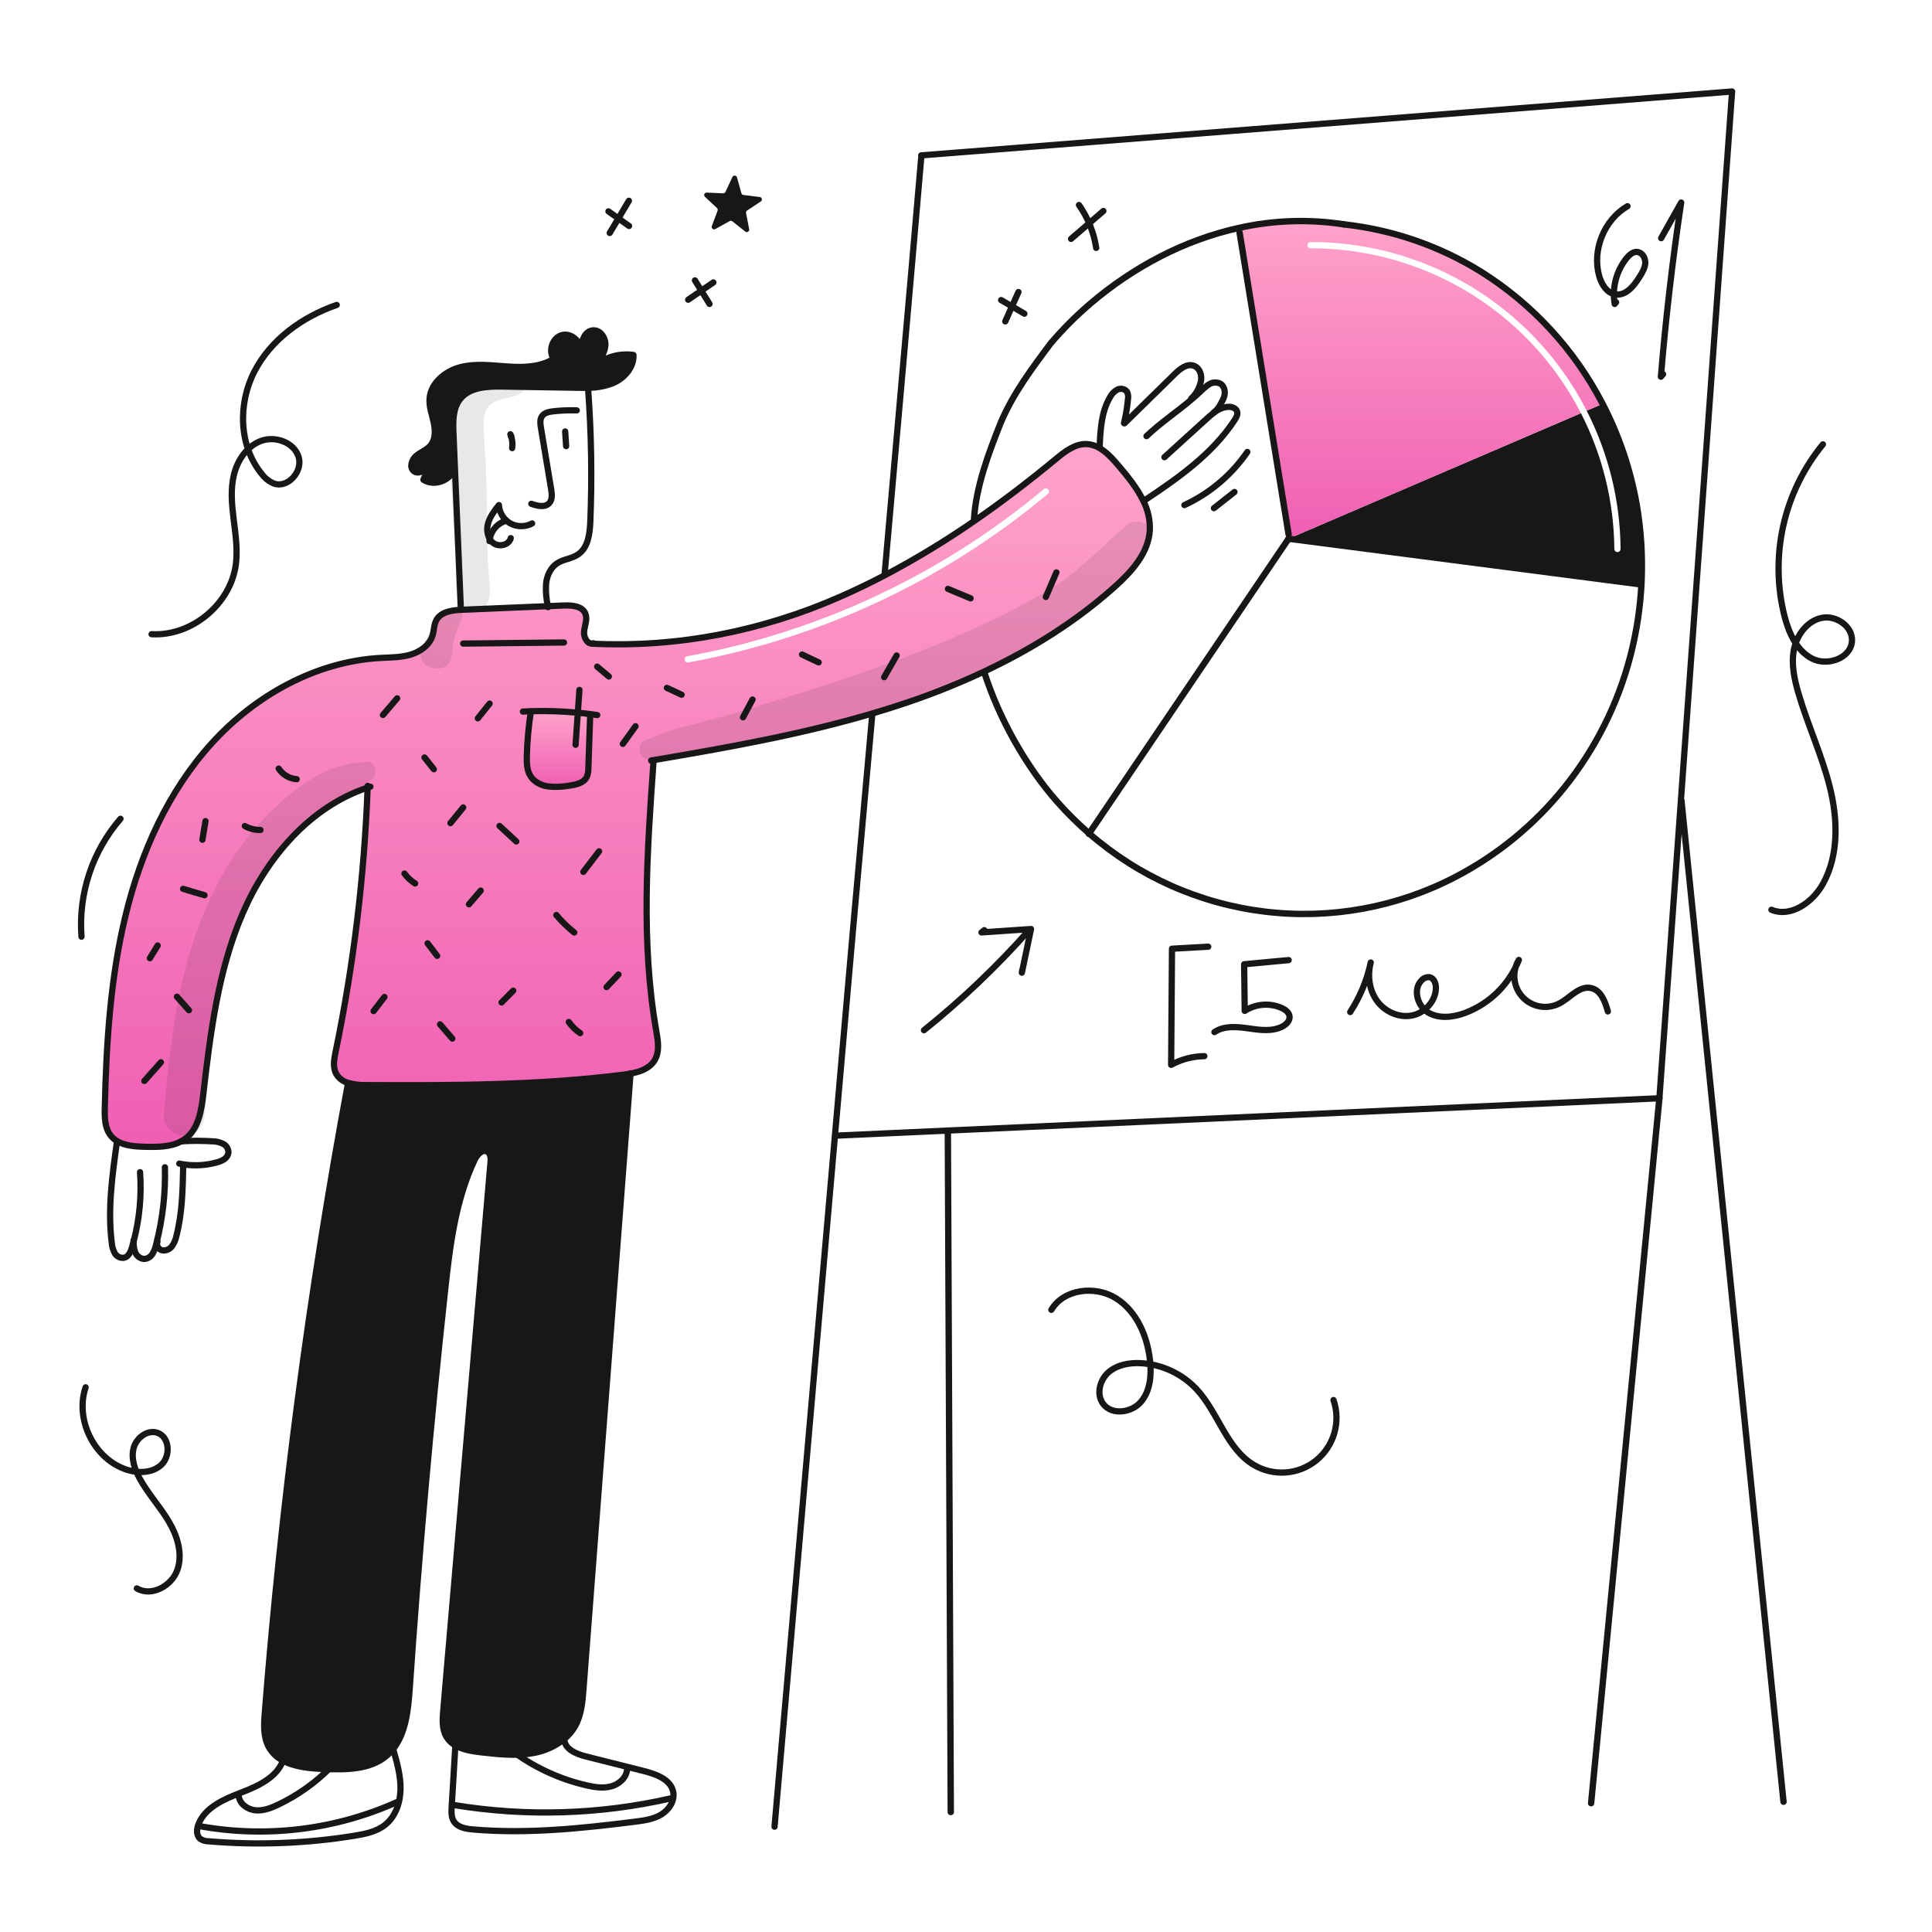 <svg xmlns="http://www.w3.org/2000/svg" width="960" height="960" viewBox="0 0 960 960" fill="none"><g clip-path="url(#clip0_46_119)"><g clip-path="url(#clip1_46_119)"><path fill-rule="evenodd" clip-rule="evenodd" d="M287.116 354.144C289.194 354.33 291.261 354.568 293.329 354.837L293.247 355.492C292.943 364.197 292.647 372.902 292.358 381.607C292.414 383.158 292.132 384.704 291.531 386.135C289.981 389.143 286.114 389.939 282.754 390.394C279.337 391.012 275.85 391.147 272.395 390.794C268.959 390.277 265.551 388.649 263.659 385.728C261.767 382.807 261.694 379.091 261.777 375.607C261.972 368.217 262.645 360.848 263.793 353.545V353.4C271.575 353.152 279.365 353.4 287.116 354.144ZM324.728 378.388L324.614 377.726C361.087 371.523 397.634 365.093 433.085 354.632C437.124 353.447 441.149 352.203 445.16 350.9C460.102 346.093 474.728 340.353 488.951 333.712C512.429 322.681 534.533 308.9 553.845 291.635C562.271 284.099 570.614 274.898 571.327 263.608C571.549 258.508 570.441 253.438 568.112 248.896C565.031 242.466 560.193 236.532 555.52 231.073C552.805 227.899 549.761 224.56 546.205 222.544C544.326 221.427 542.205 220.778 540.023 220.652C534.146 220.394 529.074 224.415 524.546 228.158C511.615 238.848 498.268 249.094 484.446 258.636C470.086 268.594 455.137 277.674 439.681 285.826C432.448 289.627 425.083 293.177 417.588 296.475C378.747 313.575 336.783 321.897 294.406 319.85V319.736C291.77 320.157 289.899 316.479 290.24 313.657C290.343 312.785 290.538 311.903 290.733 311.022C291.204 308.893 291.674 306.77 290.84 304.818C289.237 301.107 284.223 300.704 280.181 300.869C278.857 300.926 277.534 300.98 276.211 301.034C274.888 301.089 273.564 301.143 272.241 301.2C258.032 301.793 243.82 302.389 229.605 302.989L229.016 303.02C224.354 303.247 219.06 304.064 216.848 308.106C216.076 309.519 215.823 311.114 215.569 312.712C215.409 313.724 215.249 314.737 214.956 315.706C213.498 320.544 208.867 323.842 204.028 325.279C200.104 326.444 195.984 326.617 191.876 326.79C190.918 326.83 189.96 326.87 189.006 326.923C156.926 328.711 126.759 345.563 105.172 369.362C83.585 393.161 70.052 423.442 62.443 454.654C54.834 485.866 52.829 518.174 52.074 550.295C51.95 555.141 52 560.426 55 564.241C55.902 565.374 57.006 566.331 58.256 567.063C62.205 569.399 67.478 569.73 72.244 569.844C78.313 569.979 84.867 569.968 90.078 567.115C90.88 566.695 91.642 566.2 92.352 565.637C98.689 560.674 100.075 551.802 101.005 543.802C104.562 513.241 108.356 482.196 120.545 453.941C132.537 426.13 154 400.905 182.668 391.352C181.032 435.477 175.714 479.389 166.768 522.629C166.013 526.298 165.268 530.321 167.068 533.598C168.363 535.807 170.477 537.415 172.951 538.075C175.908 538.894 178.971 539.266 182.038 539.181C224.611 539.378 267.319 539.368 309.562 534.033C310.792 533.878 312.053 533.702 313.304 533.464C318.143 532.564 322.898 530.854 325.328 526.754C327.851 522.505 326.951 517.14 326.093 512.26C318.38 468.188 321.544 423.019 324.728 378.388ZM520.715 245.38C521.372 244.83 521.459 243.852 520.909 243.195C520.36 242.538 519.382 242.451 518.725 243C467.819 285.581 406.733 314.222 341.442 326.12C340.599 326.274 340.04 327.081 340.194 327.924C340.347 328.767 341.155 329.325 341.998 329.172C407.817 317.177 469.397 288.305 520.715 245.38Z" fill="url(#paint0_linear_46_119)"></path><path fill-rule="evenodd" clip-rule="evenodd" d="M785.558 205.309L641.086 267.333L640.286 267.674L814.695 290.294L815.615 290.346C816.316 277.164 815.536 263.944 813.289 250.936C810.231 233.381 804.495 216.401 796.282 200.588L794.99 201.26L788.415 204.083C799.189 225.163 805.055 248.646 805.262 272.76C805.27 273.616 804.581 274.316 803.725 274.324C802.868 274.331 802.168 273.643 802.161 272.786C801.956 249.089 796.175 226.012 785.558 205.309Z" fill="#171717"></path><path fill-rule="evenodd" clip-rule="evenodd" d="M794.991 201.26L796.283 200.588V200.587C782.398 173.795 761.612 151.196 736.072 135.124C715.365 122.238 692.03 114.161 667.787 111.49C650.382 108.791 632.623 109.402 615.444 113.29L615.961 115.637L640.283 265.482L641.083 267.333L785.558 205.31C778.351 191.256 768.916 178.297 757.484 166.98C729.21 138.99 691.016 123.316 651.231 123.375C650.374 123.376 649.679 122.683 649.678 121.826C649.676 120.97 650.37 120.274 651.226 120.273C691.83 120.212 730.81 136.209 759.666 164.775C771.385 176.376 781.048 189.668 788.415 204.083L794.991 201.26Z" fill="url(#paint1_linear_46_119)"></path><path d="M314.761 176.386C315.071 182.586 310.15 188.079 304.412 190.457C300.518 191.933 296.388 192.687 292.223 192.68C290.166 192.732 288.108 192.701 286.072 192.67C273.966 192.463 261.863 192.263 249.763 192.07C242.113 191.946 233.304 192.339 228.59 198.37C224.982 202.97 225.065 209.37 225.313 215.211C225.561 221.052 225.799 226.893 226.047 232.735L225.768 232.745C223.99 238.845 215.668 241.884 210.374 238.369C211.616 235.547 212.849 232.732 214.074 229.923C212.13 232.923 208.347 236.291 205.565 234.038C203.311 232.218 204.542 228.414 206.744 226.538C208.946 224.662 211.882 223.685 213.784 221.503C216.431 218.474 216.369 213.935 215.521 210.003C214.673 206.071 213.174 202.177 213.443 198.166C213.96 190.319 221.259 184.344 228.878 182.41C236.497 180.476 244.499 181.61 252.346 182.131C260.193 182.652 268.546 182.441 275.204 178.264C272.154 174.315 274.615 167.522 279.494 166.437C283.753 165.496 288.178 169.28 288.494 173.498C288.432 174.129 288.38 174.739 288.36 175.338C288.492 174.734 288.537 174.115 288.494 173.498C288.97 169.104 290.675 164.307 294.842 164.142C298.419 163.987 301.014 167.988 300.787 171.555C300.56 175.122 298.378 178.223 296.287 181.118C301.581 177.168 308.22 175.467 314.761 176.386Z" fill="#171717"></path><path d="M140.6 874.849C137.634 873.331 135.181 870.972 133.549 868.067C130.749 862.967 131.119 856.798 131.585 850.998C139.871 746.214 153.65 641.937 172.866 538.598L172.949 538.071C175.906 538.89 178.969 539.262 182.036 539.177C224.61 539.377 267.318 539.363 309.56 534.029C310.79 533.874 312.052 533.698 313.302 533.46C305.508 635.431 297.713 737.396 289.917 839.357C289.441 845.622 288.894 852.094 285.854 857.584C284.425 860.12 282.535 862.367 280.282 864.211C275.835 867.771 270.556 870.142 264.94 871.1C256.504 872.661 247.83 871.71 239.301 870.748C234.949 870.262 230.172 869.518 226.461 867.409C224.56 866.383 222.966 864.87 221.84 863.026C219.566 859.19 219.876 854.404 220.258 849.958C228.086 759.205 235.913 668.446 243.737 577.682C243.913 575.697 243.861 573.247 242.124 572.254C239.663 570.848 237.048 573.805 235.838 576.369C226.238 596.725 223.515 619.542 221.085 641.915C213.931 707.564 208.094 773.337 203.572 839.234C202.848 849.758 201.628 861.369 195.188 869.288C194.174 870.538 193.035 871.681 191.788 872.7C183.538 879.43 171.856 879.389 161.207 879.006C154.268 878.767 146.483 878.033 140.6 874.849Z" fill="#171717"></path><path d="M287.116 354.144C289.194 354.33 291.262 354.568 293.329 354.837L293.246 355.488C292.946 364.193 292.65 372.898 292.357 381.603C292.413 383.154 292.131 384.7 291.53 386.131C289.979 389.139 286.113 389.936 282.753 390.39C279.336 391.008 275.849 391.143 272.394 390.79C268.962 390.273 265.54 388.64 263.658 385.724C261.776 382.808 261.694 379.087 261.776 375.603C261.971 368.213 262.645 360.844 263.792 353.541V353.4C271.575 353.152 279.365 353.401 287.116 354.144V354.144Z" fill="url(#paint2_linear_46_119)"></path><path d="M264.01 250.336C266.998 251.422 270.823 252.321 272.953 249.964C274.553 248.175 274.253 245.436 273.863 243.064C272.168 232.901 270.476 222.738 268.787 212.576C268.467 210.612 268.177 208.42 269.314 206.786C270.514 205.07 272.808 204.615 274.886 204.377C278.767 203.934 282.675 203.775 286.579 203.901" stroke="#171717" stroke-width="3.102" stroke-linecap="round" stroke-linejoin="round"></path><path d="M253.971 216.778C253.864 216.441 253.74 216.11 253.599 215.786L253.971 216.778Z" stroke="#171717" stroke-width="3.102" stroke-linecap="round" stroke-linejoin="round"></path><path d="M253.971 216.778C253.981 216.799 253.981 216.809 253.992 216.83" stroke="#171717" stroke-width="3.102" stroke-linecap="round" stroke-linejoin="round"></path><path d="M254.478 222.671C254.773 220.713 254.607 218.713 253.992 216.83" stroke="#171717" stroke-width="3.102" stroke-linecap="round" stroke-linejoin="round"></path><path d="M281.306 221.689C281.151 219.259 280.986 216.83 280.83 214.389" stroke="#171717" stroke-width="3.102" stroke-linecap="round" stroke-linejoin="round"></path><path d="M264.4 260.086C262.744 260.981 260.892 261.45 259.01 261.452C257.128 261.454 255.275 260.988 253.617 260.096C252.895 259.693 252.221 259.208 251.611 258.649C249.421 256.665 248.09 253.906 247.9 250.957C245.708 253.769 243.454 256.674 242.514 260.117C241.766 262.709 242.071 265.492 243.362 267.86C243.811 268.629 244.409 269.3 245.12 269.835C247.963 271.985 252.988 270.848 253.794 267.385" stroke="#171717" stroke-width="3.102" stroke-linecap="round" stroke-linejoin="round"></path><path d="M243.25 268.884C243.271 268.543 243.312 268.191 243.364 267.86C243.727 265.713 244.69 263.714 246.143 262.092C247.596 260.471 249.479 259.295 251.573 258.7" stroke="#171717" stroke-width="3.102" stroke-linecap="round" stroke-linejoin="round"></path><path d="M272.322 301.687C272.291 301.522 272.26 301.367 272.239 301.201C271.395 297.518 271.092 293.733 271.339 289.963C271.773 286.055 273.531 282.095 276.808 279.924C279.972 277.836 284.097 277.639 287.229 275.509C292.264 272.097 293.081 265.14 293.329 259.071C294.209 237.201 293.846 215.299 292.243 193.471" stroke="#171717" stroke-width="3.102" stroke-linecap="round" stroke-linejoin="round"></path><path d="M288.5 173.5C288.18 169.282 283.755 165.5 279.5 166.439C274.62 167.525 272.16 174.317 275.21 178.266C268.552 182.443 260.199 182.66 252.352 182.133C244.505 181.606 236.503 180.489 228.884 182.412C221.265 184.335 213.966 190.321 213.449 198.168C213.18 202.179 214.679 206.068 215.527 210.005C216.375 213.942 216.437 218.472 213.79 221.505C211.89 223.686 208.962 224.658 206.75 226.54C204.538 228.422 203.318 232.216 205.571 234.04C208.352 236.294 212.136 232.923 214.08 229.925C212.85 232.737 211.617 235.552 210.38 238.371C215.673 241.886 223.996 238.847 225.774 232.747" stroke="#171717" stroke-width="3.102" stroke-linecap="round" stroke-linejoin="round"></path><path d="M288.5 173.5C288.438 174.131 288.386 174.741 288.366 175.34C288.498 174.736 288.543 174.117 288.5 173.5Z" stroke="#171717" stroke-width="3.102" stroke-linecap="round" stroke-linejoin="round"></path><path d="M228.963 301.946C227.991 278.871 227.019 255.799 226.048 232.73C225.8 226.889 225.555 221.048 225.314 215.206C225.066 209.364 224.983 202.965 228.591 198.365C233.305 192.338 242.114 191.945 249.764 192.065C261.87 192.261 273.973 192.461 286.073 192.665C288.11 192.696 290.167 192.727 292.224 192.675C296.389 192.682 300.519 191.928 304.413 190.452C310.151 188.074 315.072 182.584 314.762 176.381C308.224 175.468 301.59 177.171 296.3 181.12C298.388 178.22 300.559 175.12 300.8 171.557C301.041 167.994 298.433 163.989 294.855 164.144C290.689 164.309 288.983 169.106 288.507 173.5" stroke="#171717" stroke-width="3.102" stroke-linecap="round" stroke-linejoin="round"></path><path d="M184.042 390.908C183.587 391.053 183.122 391.197 182.667 391.353C153.999 400.906 132.536 426.131 120.544 453.942C108.355 482.2 104.561 513.243 101 543.8C100.07 551.8 98.684 560.672 92.347 565.635C91.637 566.198 90.876 566.693 90.073 567.113C84.862 569.966 78.308 569.977 72.239 569.842C67.473 569.728 62.2 569.397 58.251 567.061C57.003 566.329 55.901 565.374 55 564.242C52 560.427 51.95 555.142 52.074 550.296C52.829 518.175 54.834 485.867 62.443 454.655C70.052 423.443 83.585 393.162 105.172 369.363C126.759 345.564 156.924 328.712 189 326.924C194.045 326.645 199.183 326.717 204.022 325.28C208.861 323.843 213.492 320.545 214.95 315.707C215.705 313.207 215.581 310.414 216.842 308.107C219.054 304.065 224.348 303.248 229.01 303.021L229.599 302.99C243.814 302.39 258.026 301.794 272.235 301.201C274.882 301.087 277.528 300.984 280.175 300.87C284.217 300.705 289.231 301.108 290.834 304.819C292.013 307.579 290.586 310.681 290.234 313.658C289.893 316.48 291.764 320.158 294.4 319.737C294.544 319.717 294.686 319.683 294.824 319.637" stroke="#171717" stroke-width="3.102" stroke-linecap="round" stroke-linejoin="round"></path><path d="M294.374 319.852H294.405C336.782 321.899 378.746 313.577 417.587 296.477C425.082 293.179 432.447 289.629 439.68 285.828C455.137 277.676 470.086 268.596 484.445 258.638C498.267 249.096 511.614 238.85 524.545 228.16C529.073 224.417 534.145 220.396 540.022 220.654C542.205 220.78 544.325 221.429 546.204 222.546C549.76 224.562 552.804 227.901 555.519 231.075C560.192 236.534 565.03 242.468 568.111 248.898C570.441 253.44 571.548 258.51 571.326 263.61C570.613 274.9 562.27 284.101 553.844 291.637C534.532 308.902 512.428 322.683 488.95 333.714C474.728 340.354 460.102 346.094 445.16 350.9C441.149 352.203 437.124 353.447 433.085 354.632C397.635 365.094 361.085 371.525 324.614 377.732L323.549 377.918" stroke="#171717" stroke-width="3.102" stroke-linecap="round" stroke-linejoin="round"></path><path d="M182.7 390.484C182.69 390.773 182.679 391.063 182.669 391.352C181.033 435.477 175.715 479.389 166.769 522.629C166.014 526.299 165.269 530.321 167.069 533.598C168.365 535.806 170.479 537.415 172.952 538.075C175.909 538.894 178.972 539.266 182.039 539.181C224.613 539.381 267.321 539.367 309.563 534.033C310.793 533.878 312.055 533.702 313.305 533.464C318.143 532.564 322.899 530.859 325.329 526.754C327.852 522.505 326.952 517.139 326.094 512.26C318.382 468.187 321.545 423.019 324.729 378.388" stroke="#171717" stroke-width="3.102" stroke-linecap="round" stroke-linejoin="round"></path><path d="M172.866 538.6C153.65 641.939 139.871 746.216 131.585 851C131.12 856.8 130.748 862.972 133.549 868.069C135.181 870.974 137.633 873.333 140.6 874.851C146.483 878.035 154.267 878.769 161.2 879.007C171.849 879.39 183.531 879.431 191.781 872.701C193.028 871.683 194.168 870.54 195.181 869.289C201.622 861.37 202.842 849.76 203.565 839.235C208.083 773.359 213.921 707.586 221.078 641.916C223.508 619.544 226.227 596.727 235.831 576.37C237.041 573.806 239.656 570.849 242.117 572.255C243.854 573.247 243.906 575.698 243.73 577.683C235.91 668.443 228.085 759.2 220.256 849.953C219.873 854.399 219.563 859.185 221.838 863.021C222.963 864.865 224.558 866.378 226.459 867.404C230.17 869.513 234.947 870.257 239.299 870.743C247.828 871.704 256.499 872.656 264.938 871.095C270.553 870.138 275.832 867.769 280.28 864.21C282.533 862.367 284.423 860.119 285.852 857.583C288.891 852.093 289.439 845.621 289.915 839.356C297.71 737.385 305.505 635.421 313.3 533.463C313.3 533.422 313.31 533.37 313.31 533.329" stroke="#171717" stroke-width="3.102" stroke-linecap="round" stroke-linejoin="round"></path><path d="M546.414 222.185C546.766 213.635 547.22 204.692 551.583 197.331C552.385 195.747 553.651 194.445 555.212 193.599C556.001 193.198 556.904 193.079 557.769 193.263C558.635 193.448 559.411 193.924 559.968 194.612C560.55 195.749 560.733 197.049 560.485 198.303C560.115 202.315 559.459 206.295 558.521 210.213C558.521 210.234 558.511 210.244 558.511 210.265" stroke="#171717" stroke-width="3.102" stroke-linecap="round" stroke-linejoin="round"></path><path d="M568.838 248.558C585.586 237.413 602.52 225.493 613.521 208.652C614.338 207.401 615.144 205.912 614.71 204.486C614.183 202.78 612.105 202.056 610.327 202.139C607.739 202.362 605.279 203.359 603.266 205C601.996 205.959 600.778 206.984 599.617 208.071C592.608 214.439 585.605 220.806 578.609 227.171" stroke="#171717" stroke-width="3.102" stroke-linecap="round" stroke-linejoin="round"></path><path d="M603.172 204.889C605.436 203.256 606.772 200.489 607.959 197.962C609.146 195.435 608.693 191.883 606.222 190.57C605.439 190.209 604.583 190.033 603.72 190.056C602.858 190.079 602.012 190.301 601.25 190.704C599.699 191.448 597.383 193.681 596.133 194.86C594.83 196.09 593.524 197.257 592.214 198.36C584.708 204.79 577.203 209.619 569.688 216.7" stroke="#171717" stroke-width="3.102" stroke-linecap="round" stroke-linejoin="round"></path><path d="M591.934 198.034C594.192 195.908 595.795 193.183 596.555 190.177C597.547 186.941 596.297 182.754 593.081 181.7C589.681 180.594 586.33 183.3 583.776 185.8C575.454 193.967 567.135 202.128 558.819 210.281" stroke="#171717" stroke-width="3.102" stroke-linecap="round" stroke-linejoin="round"></path><path d="M90.045 567.116H90.076C95.319 566.789 100.578 566.792 105.821 567.126C107.584 567.178 109.315 567.608 110.897 568.387C111.683 568.788 112.343 569.397 112.804 570.148C113.266 570.9 113.511 571.764 113.513 572.646C113.431 573.311 113.207 573.952 112.858 574.524C112.509 575.096 112.041 575.588 111.487 575.965C110.374 576.707 109.139 577.246 107.838 577.557C102.388 579.091 96.672 579.432 91.079 578.557C90.407 578.457 89.745 578.33 89.084 578.195" stroke="#171717" stroke-width="3.102" stroke-linecap="round" stroke-linejoin="round"></path><path d="M58.131 567.281C55.784 583.947 53.431 600.85 55.531 617.546C55.647 619.367 56.166 621.14 57.051 622.736C57.507 623.525 58.189 624.16 59.008 624.56C59.828 624.959 60.748 625.105 61.651 624.979C63.905 624.452 64.97 621.919 65.621 619.696C65.89 618.776 66.148 617.856 66.386 616.925C69.333 605.685 70.416 594.037 69.591 582.446" stroke="#171717" stroke-width="3.102" stroke-linecap="round" stroke-linejoin="round"></path><path d="M66.37 616.285C66.37 616.502 66.37 616.709 66.38 616.926C66.299 618.685 66.556 620.443 67.135 622.106C67.465 623.036 68.05 623.853 68.823 624.466C69.597 625.078 70.527 625.461 71.508 625.569C72.345 625.539 73.163 625.307 73.891 624.891C74.619 624.475 75.234 623.888 75.685 623.181C76.562 621.755 77.184 620.188 77.525 618.549C77.618 618.197 77.711 617.836 77.794 617.484C80.894 605.242 82.293 592.631 81.95 580.007" stroke="#171717" stroke-width="3.102" stroke-linecap="round" stroke-linejoin="round"></path><path d="M78.249 617.009C78.16 617.179 78.093 617.36 78.049 617.547C77.932 618.371 78.125 619.21 78.591 619.899C79.058 620.589 79.764 621.081 80.572 621.279C81.495 621.418 82.439 621.301 83.301 620.942C84.163 620.583 84.91 619.995 85.462 619.242C86.545 617.713 87.292 615.973 87.654 614.135C90.538 602.959 90.787 591.297 91.024 579.76" stroke="#171717" stroke-width="3.102" stroke-linecap="round" stroke-linejoin="round"></path><path d="M140.7 874.57C140.669 874.663 140.638 874.756 140.6 874.849C137.519 883.233 128.266 887.472 119.892 890.698C111.425 893.965 102.017 897.966 98.636 906.392C97.644 908.853 97.468 912.109 99.556 913.743C100.784 914.529 102.213 914.942 103.671 914.932C127.809 916.976 152.106 916.052 176.019 912.182C181.447 911.314 187.091 910.176 191.382 906.744C196.572 902.598 198.908 895.682 199.012 889.044C199.116 882.406 197.296 875.904 195.487 869.525" stroke="#171717" stroke-width="3.102" stroke-linecap="round" stroke-linejoin="round"></path><path d="M226.244 867.788C225.644 877.788 225.041 887.778 224.435 897.759C224.29 900.24 224.177 902.897 225.5 904.996C227.413 908.046 231.486 908.739 235.073 909.049C261.86 911.354 288.802 908.542 315.473 905.193C319.973 904.624 324.612 903.993 328.51 901.668C332.408 899.343 335.385 894.845 334.517 890.399C333.307 884.227 326.112 881.591 320.017 880.05C310.413 877.631 300.801 875.208 291.183 872.782C286.427 871.582 280.658 869.246 280.39 864.336" stroke="#171717" stroke-width="3.102" stroke-linecap="round" stroke-linejoin="round"></path><path d="M280.262 319.252C263.556 319.428 246.852 319.607 230.152 319.79" stroke="#171717" stroke-width="3.102" stroke-linecap="round" stroke-linejoin="round"></path><path d="M296.762 355.313C295.625 355.148 294.477 354.982 293.33 354.837C291.262 354.568 289.195 354.33 287.117 354.144C279.366 353.4 271.576 353.152 263.794 353.4C262.471 353.441 261.158 353.493 259.834 353.565" stroke="#171717" stroke-width="3.102" stroke-linecap="round" stroke-linejoin="round"></path><path d="M263.793 353.545C262.646 360.848 261.972 368.217 261.777 375.607C261.694 379.091 261.767 382.807 263.659 385.728C265.551 388.649 268.959 390.277 272.395 390.794C275.85 391.147 279.337 391.012 282.754 390.394C286.114 389.939 289.981 389.143 291.531 386.135C292.132 384.704 292.414 383.158 292.358 381.607C292.647 372.902 292.943 364.197 293.247 355.492" stroke="#171717" stroke-width="3.102" stroke-linecap="round" stroke-linejoin="round"></path><path d="M286 370.076C286.372 364.762 286.744 359.452 287.117 354.145C287.386 350.372 287.644 346.598 287.917 342.824" stroke="#171717" stroke-width="3.102" stroke-linecap="round" stroke-linejoin="round"></path><path d="M433.374 355.6C427.078 425.167 420.912 494.734 414.874 564.3C404.874 678.746 394.87 793.206 384.862 907.68" stroke="#171717" stroke-width="3.102" stroke-linecap="round" stroke-linejoin="round"></path><path d="M457.845 77.2C451.88 146.715 445.677 215.983 439.536 285.56" stroke="#171717" stroke-width="3.102" stroke-linecap="round" stroke-linejoin="round"></path><path d="M457.845 77.199L860.67 45.46L824.548 545.715L470.974 561.771L415.033 564.314" stroke="#171717" stroke-width="3.102" stroke-linecap="round" stroke-linejoin="round"></path><path d="M667.787 111.492C692.03 114.163 715.365 122.24 736.072 135.126C761.611 151.199 782.397 173.797 796.283 200.588C804.496 216.401 810.231 233.382 813.29 250.936C817.585 275.993 816.478 301.678 810.044 326.272C803.855 349.924 792.763 372.011 777.488 391.1C762.657 409.622 744.125 424.846 723.077 435.8C694.092 450.879 661.237 456.877 628.794 453.012C596.351 449.146 565.825 435.598 541.194 414.131C535.6 409.281 530.333 404.066 525.428 398.52C509.6 380.62 496.274 356.67 489.037 333.905" stroke="#171717" stroke-width="3.17" stroke-linecap="round" stroke-linejoin="round"></path><path d="M483.99 257.977C484.962 241.828 491.165 225.287 497.368 209.777C503.568 195.303 512.876 182.897 522.18 170.491C528.201 163.437 534.769 156.868 541.823 150.848C563.296 132.528 588.635 119.223 615.443 113.289C632.622 109.401 650.381 108.79 667.786 111.489" stroke="#171717" stroke-width="3.17" stroke-linecap="round" stroke-linejoin="round"></path><path d="M541.038 414.355L541.193 414.128L640.287 267.674" stroke="#171717" stroke-width="3.17" stroke-linecap="round" stroke-linejoin="round"></path><path d="M640.287 265.482L615.96 115.637" stroke="#171717" stroke-width="3.17" stroke-linecap="round" stroke-linejoin="round"></path><path d="M640.287 267.674L814.695 290.294" stroke="#171717" stroke-width="3.17" stroke-linecap="round" stroke-linejoin="round"></path><path d="M470.974 561.771L472.432 900.385" stroke="#171717" stroke-width="3.17" stroke-linecap="round" stroke-linejoin="round"></path><path d="M824.548 545.715L790.617 896.001" stroke="#171717" stroke-width="3.17" stroke-linecap="round" stroke-linejoin="round"></path><path d="M835.496 397.938L886.217 895.277" stroke="#171717" stroke-width="3.17" stroke-linecap="round" stroke-linejoin="round"></path><path d="M459.113 511.91C477.928 496.814 495.427 480.147 511.421 462.089" stroke="#171717" stroke-width="3.102" stroke-linecap="round" stroke-linejoin="round"></path><path d="M507.923 481.977L507.758 483.325L512.303 461.631L487.69 463.315L489.109 462.195" stroke="#171717" stroke-width="3.102" stroke-linecap="round" stroke-linejoin="round"></path><path d="M600.371 470.408L582.361 471.408L581.929 529.117C586.997 526.348 592.667 524.864 598.442 524.796" stroke="#171717" stroke-width="3.102" stroke-linecap="round" stroke-linejoin="round"></path><path d="M640.323 477.066L618.208 479.133L618.492 502.317C621.203 500.562 624.309 499.512 627.528 499.264C630.747 499.015 633.977 499.575 636.924 500.893C638.724 501.722 640.571 503.101 640.771 505.076C640.984 507.171 639.237 508.968 637.385 509.97C632.285 512.729 626.069 511.828 620.328 510.994C614.587 510.16 608.245 509.594 603.438 512.843" stroke="#171717" stroke-width="3.102" stroke-linecap="round" stroke-linejoin="round"></path><path d="M670.91 502.881C675.799 495.372 679.258 487.025 681.115 478.259C679.407 484.641 680.3 491.826 684.139 497.203C687.978 502.58 694.886 505.814 701.387 504.636C707.888 503.458 713.41 497.536 713.496 490.936C713.525 488.714 712.609 486.091 710.443 485.592C709.734 485.492 709.011 485.563 708.334 485.799C707.658 486.035 707.047 486.429 706.554 486.949C701.887 491.265 704.173 499.831 709.624 503.101C715.075 506.371 722.091 505.522 728.048 503.301C734.081 501.014 739.57 497.491 744.162 492.958C748.753 488.425 752.347 482.982 754.712 476.979C752.956 479.851 752.193 483.222 752.541 486.57C752.89 489.919 754.331 493.06 756.641 495.509C758.952 497.958 762.004 499.578 765.327 500.121C768.65 500.663 772.059 500.097 775.028 498.51C780.276 495.705 784.797 489.669 790.606 490.957C795.513 492.045 797.633 497.722 798.936 502.576" stroke="#171717" stroke-width="3.102" stroke-linecap="round" stroke-linejoin="round"></path><path d="M808.691 102.457C797.091 109.206 791.005 124.204 794.623 137.128C795.798 141.328 798.523 145.741 802.847 146.304C808.017 146.978 811.952 141.961 814.713 137.539C816.038 135.417 817.403 133.172 817.522 130.674C817.641 128.176 816.016 125.405 813.522 125.19C811.422 125.008 809.607 126.611 808.275 128.245C805.73 131.407 803.884 135.073 802.858 139C801.833 142.928 801.651 147.028 802.325 151.031L803.025 150.176" stroke="#171717" stroke-width="3.102" stroke-linecap="round" stroke-linejoin="round"></path><path d="M825.414 118.347L835.37 100.633C831.046 129.361 827.687 158.212 825.292 187.186L826.372 185.939" stroke="#171717" stroke-width="3.102" stroke-linecap="round" stroke-linejoin="round"></path><path d="M544.694 123.174C543.53 115.504 540.599 108.21 536.134 101.866" stroke="#171717" stroke-width="3.102" stroke-linecap="round" stroke-linejoin="round"></path><path d="M532.2 118.7L548.261 104.841" stroke="#171717" stroke-width="3.102" stroke-linecap="round" stroke-linejoin="round"></path><path d="M509.014 155.862L497.45 149.1" stroke="#171717" stroke-width="3.102" stroke-linecap="round" stroke-linejoin="round"></path><path d="M499.509 159.7C501.694 154.833 503.878 149.967 506.062 145.1" stroke="#171717" stroke-width="3.102" stroke-linecap="round" stroke-linejoin="round"></path><path d="M352.554 151.03L345.318 139.316" stroke="#171717" stroke-width="3.102" stroke-linecap="round" stroke-linejoin="round"></path><path d="M341.955 148.933L354.469 140.333" stroke="#171717" stroke-width="3.102" stroke-linecap="round" stroke-linejoin="round"></path><path d="M312.573 112.29L302.333 105.026" stroke="#171717" stroke-width="3.102" stroke-linecap="round" stroke-linejoin="round"></path><path d="M302.958 115.776L312.5 99.755" stroke="#171717" stroke-width="3.102" stroke-linecap="round" stroke-linejoin="round"></path><path d="M40.49 465.432C39.699 454.871 41.004 444.257 44.33 434.202C47.656 424.147 52.937 414.849 59.87 406.842" stroke="#171717" stroke-width="3.102" stroke-linecap="round" stroke-linejoin="round"></path><path d="M588.511 250.976C601.12 245.145 611.926 236.026 619.794 224.576" stroke="#171717" stroke-width="3.102" stroke-linecap="round" stroke-linejoin="round"></path><path d="M603.194 252.509C606.594 249.83 609.998 247.152 613.404 244.473" stroke="#171717" stroke-width="3.102" stroke-linecap="round" stroke-linejoin="round"></path><path d="M519.67 296.636L524.911 284.426" stroke="#171717" stroke-width="3.102" stroke-linecap="round" stroke-linejoin="round"></path><path d="M482.28 297.318L471.026 292.607" stroke="#171717" stroke-width="3.102" stroke-linecap="round" stroke-linejoin="round"></path><path d="M439.322 336.494L445.522 325.719" stroke="#171717" stroke-width="3.102" stroke-linecap="round" stroke-linejoin="round"></path><path d="M406.792 329.138L398.524 325.238" stroke="#171717" stroke-width="3.102" stroke-linecap="round" stroke-linejoin="round"></path><path d="M369.211 356.414L373.945 347.587" stroke="#171717" stroke-width="3.102" stroke-linecap="round" stroke-linejoin="round"></path><path d="M338.677 345.2L331.377 341.8" stroke="#171717" stroke-width="3.102" stroke-linecap="round" stroke-linejoin="round"></path><path d="M309.49 369.621L315.799 360.852" stroke="#171717" stroke-width="3.102" stroke-linecap="round" stroke-linejoin="round"></path><path d="M302.54 336.146L296.731 331.246" stroke="#171717" stroke-width="3.102" stroke-linecap="round" stroke-linejoin="round"></path><path d="M237.431 356.931L243.273 349.636" stroke="#171717" stroke-width="3.102" stroke-linecap="round" stroke-linejoin="round"></path><path d="M256.54 418.12L248.209 410.401" stroke="#171717" stroke-width="3.102" stroke-linecap="round" stroke-linejoin="round"></path><path d="M223.827 409L230.152 401.216" stroke="#171717" stroke-width="3.102" stroke-linecap="round" stroke-linejoin="round"></path><path d="M233.018 449.337L238.871 442.537" stroke="#171717" stroke-width="3.102" stroke-linecap="round" stroke-linejoin="round"></path><path d="M289.858 433.224L297.674 423.032" stroke="#171717" stroke-width="3.102" stroke-linecap="round" stroke-linejoin="round"></path><path d="M285.338 463.354C282.085 460.771 279.103 457.863 276.438 454.677" stroke="#171717" stroke-width="3.102" stroke-linecap="round" stroke-linejoin="round"></path><path d="M249.209 498.116L255.022 492.253" stroke="#171717" stroke-width="3.102" stroke-linecap="round" stroke-linejoin="round"></path><path d="M224.759 516.071C222.727 513.712 220.695 511.353 218.664 508.995" stroke="#171717" stroke-width="3.102" stroke-linecap="round" stroke-linejoin="round"></path><path d="M288.294 513.353C286.084 511.866 284.161 509.991 282.619 507.818" stroke="#171717" stroke-width="3.102" stroke-linecap="round" stroke-linejoin="round"></path><path d="M301.41 490.478C303.378 488.39 305.345 486.302 307.31 484.215" stroke="#171717" stroke-width="3.102" stroke-linecap="round" stroke-linejoin="round"></path><path d="M217.225 474.951L212.469 468.729" stroke="#171717" stroke-width="3.102" stroke-linecap="round" stroke-linejoin="round"></path><path d="M185.631 502.409L191.025 495.387" stroke="#171717" stroke-width="3.102" stroke-linecap="round" stroke-linejoin="round"></path><path d="M206.279 438.979C204.204 437.7 202.403 436.025 200.979 434.048" stroke="#171717" stroke-width="3.102" stroke-linecap="round" stroke-linejoin="round"></path><path d="M215.568 382.235L210.947 376.396" stroke="#171717" stroke-width="3.102" stroke-linecap="round" stroke-linejoin="round"></path><path d="M190.282 355.263C192.635 352.508 194.988 349.753 197.342 346.997" stroke="#171717" stroke-width="3.102" stroke-linecap="round" stroke-linejoin="round"></path><path d="M147.44 387.177C145.641 387.041 143.897 386.493 142.343 385.578C140.789 384.662 139.465 383.402 138.474 381.895" stroke="#171717" stroke-width="3.102" stroke-linecap="round" stroke-linejoin="round"></path><path d="M100.581 417.247L102.111 408.015" stroke="#171717" stroke-width="3.102" stroke-linecap="round" stroke-linejoin="round"></path><path d="M129.444 412.408C126.722 412.467 124.034 411.795 121.66 410.462" stroke="#171717" stroke-width="3.102" stroke-linecap="round" stroke-linejoin="round"></path><path d="M101.62 444.828L90.99 441.662" stroke="#171717" stroke-width="3.102" stroke-linecap="round" stroke-linejoin="round"></path><path d="M74.468 476.141C75.764 474.033 77.062 471.925 78.36 469.816" stroke="#171717" stroke-width="3.102" stroke-linecap="round" stroke-linejoin="round"></path><path d="M93.869 501.979C91.886 499.742 89.902 497.505 87.919 495.267" stroke="#171717" stroke-width="3.102" stroke-linecap="round" stroke-linejoin="round"></path><path d="M71.733 537.119L79.958 527.835" stroke="#171717" stroke-width="3.102" stroke-linecap="round" stroke-linejoin="round"></path><path d="M370.705 105.854L372.262 113.89C372.309 114.133 372.28 114.384 372.18 114.609C372.08 114.835 371.913 115.025 371.702 115.153C371.491 115.281 371.245 115.342 370.999 115.326C370.752 115.31 370.516 115.22 370.323 115.066L363.915 109.973C363.728 109.824 363.501 109.734 363.263 109.715C363.025 109.695 362.787 109.746 362.578 109.862L355.417 113.826C355.201 113.946 354.953 113.996 354.708 113.971C354.462 113.945 354.23 113.845 354.043 113.684C353.856 113.523 353.722 113.308 353.661 113.069C353.599 112.83 353.613 112.578 353.699 112.346L356.563 104.678C356.647 104.454 356.662 104.211 356.608 103.978C356.553 103.746 356.431 103.535 356.256 103.372L350.273 97.786C350.093 97.617 349.968 97.398 349.916 97.156C349.865 96.915 349.888 96.663 349.984 96.435C350.079 96.208 350.242 96.015 350.451 95.882C350.659 95.75 350.903 95.685 351.15 95.695L359.328 96.049C359.567 96.059 359.804 95.998 360.008 95.873C360.212 95.749 360.375 95.566 360.475 95.349L363.939 87.933C364.044 87.709 364.214 87.523 364.428 87.399C364.642 87.275 364.888 87.22 365.134 87.24C365.381 87.261 365.615 87.356 365.805 87.514C365.995 87.671 366.133 87.883 366.199 88.121L368.389 96.008C368.453 96.238 368.584 96.444 368.765 96.6C368.946 96.756 369.169 96.855 369.406 96.884L377.53 97.884C377.775 97.914 378.005 98.019 378.189 98.184C378.373 98.349 378.502 98.566 378.559 98.807C378.616 99.047 378.597 99.299 378.506 99.529C378.415 99.759 378.255 99.955 378.049 100.091L371.225 104.611C371.024 104.743 370.868 104.932 370.775 105.153C370.683 105.375 370.658 105.619 370.705 105.854V105.854Z" fill="#171717"></path><path d="M167.318 151.522C150.318 157.393 134.618 168.647 126.387 184.635C118.156 200.623 118.626 221.559 130.033 235.462C131.574 237.568 133.653 239.222 136.052 240.25C143.093 242.787 150.629 234.117 148.362 226.984C146.095 219.851 136.939 216.52 129.888 219.03C122.837 221.54 118.082 228.475 116.282 235.739C114.482 243.003 115.182 250.632 116.104 258.059C117.026 265.486 118.161 272.997 117.196 280.419C114.625 300.203 95.223 316.278 75.306 315.126" stroke="#171717" stroke-width="3.102" stroke-linecap="round" stroke-linejoin="round"></path><path d="M905.8 220.789C896.125 232.587 889.364 246.498 886.063 261.394C882.762 276.291 883.015 291.755 886.8 306.536C888.986 314.773 892.851 323.366 900.431 327.262C908.011 331.158 919.624 327.137 920.231 318.636C920.751 311.319 912.37 305.525 905.191 307.027C898.012 308.529 892.891 315.403 891.432 322.593C889.973 329.783 891.532 337.229 893.58 344.272C898.168 360.058 905.235 375.072 909.216 391.024C913.197 406.976 913.797 424.663 905.882 439.072C900.819 448.289 889.925 456.095 880.214 452.061" stroke="#171717" stroke-width="3.102" stroke-linecap="round" stroke-linejoin="round"></path><path d="M522.414 650.845C528.602 640.392 544.308 638.645 554.582 645.131C564.856 651.617 570.124 663.972 571.442 676.048C572.224 683.215 571.607 691.096 566.921 696.574C562.235 702.052 552.412 703.332 548.121 697.536C544.674 692.877 546.403 685.76 550.753 681.93C555.103 678.1 561.285 677.03 567.071 677.365C577.62 678.022 587.514 682.703 594.711 690.443C605.419 702.064 609.435 719.843 623.023 727.914C627.81 730.757 633.354 732.061 638.906 731.651C644.459 731.241 649.751 729.137 654.069 725.622C658.386 722.107 661.521 717.351 663.048 711.997C664.576 706.644 664.423 700.95 662.61 695.686" stroke="#171717" stroke-width="3.102" stroke-linecap="round" stroke-linejoin="round"></path><path d="M42.544 689.348C37.292 704.963 46.243 723.933 61.63 729.811C67.692 732.127 75.206 732.311 80.037 727.98C84.87 723.649 84.376 714.048 78.237 711.948C73.237 710.238 67.692 714.484 66.379 719.605C65.064 724.726 66.922 730.139 69.469 734.773C73.55 742.2 79.389 748.521 83.74 755.793C88.091 763.065 90.915 771.993 88.157 780.007C85.4 788.021 75.257 793.607 67.987 789.263" stroke="#171717" stroke-width="3.102" stroke-linecap="round" stroke-linejoin="round"></path><path d="M118.6 892.337C118.981 896.275 122.928 899.128 126.865 899.522C130.802 899.916 134.665 898.416 138.242 896.715C147.99 892.068 156.849 885.748 164.416 878.043" stroke="#171717" stroke-width="3.102" stroke-linecap="round" stroke-linejoin="round"></path><path d="M256.048 871.187C266.693 878.794 278.739 884.216 291.491 887.142C295.499 888.059 299.722 888.719 303.691 887.636C307.66 886.553 311.291 883.301 311.619 879.202" stroke="#171717" stroke-width="3.102" stroke-linecap="round" stroke-linejoin="round"></path><path d="M98.505 907.273C132.063 913.488 166.72 909.274 197.812 895.2" stroke="#171717" stroke-width="3.102" stroke-linecap="round" stroke-linejoin="round"></path><path d="M225.5 896.9C261.265 902.784 297.831 901.677 333.175 893.642" stroke="#171717" stroke-width="3.102" stroke-linecap="round" stroke-linejoin="round"></path><g opacity="0.1"><path d="M259.248 191.53C252.179 187.724 240.495 190.593 234.085 194.564C224.27 200.645 223.217 212.098 223.397 222.638C223.616 235.438 224.582 248.138 225.391 260.905C225.805 267.44 226.327 273.986 226.547 280.53C226.776 287.33 225.78 294.745 228.796 300.972C231.871 307.323 240.337 304.596 242.418 299.192C244.353 294.166 242.955 287.769 242.649 282.492C242.349 277.265 242.301 272.027 242.191 266.792C241.959 255.662 241.92 244.556 241.491 233.43C241.296 228.418 240.884 223.422 240.639 218.414C240.451 214.556 239.886 210.041 240.729 206.299C242.873 196.784 252.613 199.13 259.25 195.253C259.571 195.059 259.836 194.786 260.02 194.46C260.204 194.134 260.3 193.765 260.3 193.391C260.3 193.016 260.204 192.648 260.02 192.322C259.836 191.996 259.571 191.723 259.25 191.529L259.248 191.53Z" fill="#171717"></path></g><g opacity="0.1"><path d="M225.3 303.425C221.75 305.4 218.013 307.885 215.479 311.077C212.83 314.413 210.979 318.877 209.55 322.849C205.922 332.955 224.362 336.638 224.595 324.885C224.859 318.822 226.527 312.902 229.469 307.594C229.788 307.011 229.91 306.341 229.816 305.683C229.722 305.026 229.417 304.416 228.947 303.947C228.478 303.477 227.868 303.172 227.21 303.078C226.553 302.984 225.882 303.106 225.3 303.425V303.425Z" fill="#171717"></path></g><g opacity="0.1"><path d="M181.929 378.525C175.565 379.087 168.729 380.085 162.929 382.771C157.357 385.358 152.083 388.544 147.199 392.271C136.729 400.299 127.472 409.797 119.716 420.471C102.46 443.862 93.14 472.041 87.981 500.388C84.741 518.174 82.85 536.2 81.4 554.2C80.96 559.683 86.39 564.372 91.572 564.372C97.441 564.372 101.302 559.698 101.743 554.2C104.582 518.846 107.848 482.057 123.554 449.669C129.867 436.326 138.396 424.149 148.777 413.655C153.891 408.645 159.447 404.107 165.377 400.097C171.643 395.797 177.877 391.467 184.359 387.518C188.185 385.187 186.92 378.08 181.922 378.518L181.929 378.525Z" fill="#171717"></path></g><g opacity="0.1"><path d="M322.47 377.122C327.126 376.78 331.698 377.636 336.319 377.022C341.344 376.355 346.329 375.56 351.319 374.654C360.887 372.916 370.471 371.164 379.961 369.04C398.596 364.87 416.877 359.125 434.926 352.915C453.457 346.538 471.726 339.388 489.726 331.645C504.733 325.191 519.538 317.91 533.079 308.726C548.579 298.212 564.879 285.545 572.019 267.726C574.934 260.454 564.909 256.747 560.11 260.794C548.31 270.745 538.221 281.944 525.159 290.423C511.865 299.053 497.645 306.1 483.244 312.66C450.181 327.721 416.028 338.75 381.376 349.429C371.508 352.47 361.61 355.483 351.619 358.094C346.779 359.359 341.908 360.508 337.073 361.794C331.536 363.264 326.634 365.963 321.173 367.544C316.073 369.02 316.812 377.535 322.473 377.12L322.47 377.122Z" fill="#171717"></path></g></g></g><defs><linearGradient id="paint0_linear_46_119" x1="311.697" y1="220.64" x2="311.697" y2="569.887" gradientUnits="userSpaceOnUse"><stop stop-color="#FFA3C9"></stop><stop offset="1" stop-color="#EF5FB3"></stop></linearGradient><linearGradient id="paint1_linear_46_119" x1="705.864" y1="109.837" x2="705.864" y2="267.333" gradientUnits="userSpaceOnUse"><stop stop-color="#FFA3C9"></stop><stop offset="1" stop-color="#EF5FB3"></stop></linearGradient><linearGradient id="paint2_linear_46_119" x1="277.543" y1="353.307" x2="277.543" y2="390.981" gradientUnits="userSpaceOnUse"><stop stop-color="#FFA3C9"></stop><stop offset="1" stop-color="#EF5FB3"></stop></linearGradient><clipPath id="clip0_46_119"><rect width="960" height="960" fill="white"></rect></clipPath><clipPath id="clip1_46_119"><rect width="884" height="875" fill="white" transform="translate(38 43)"></rect></clipPath></defs></svg>